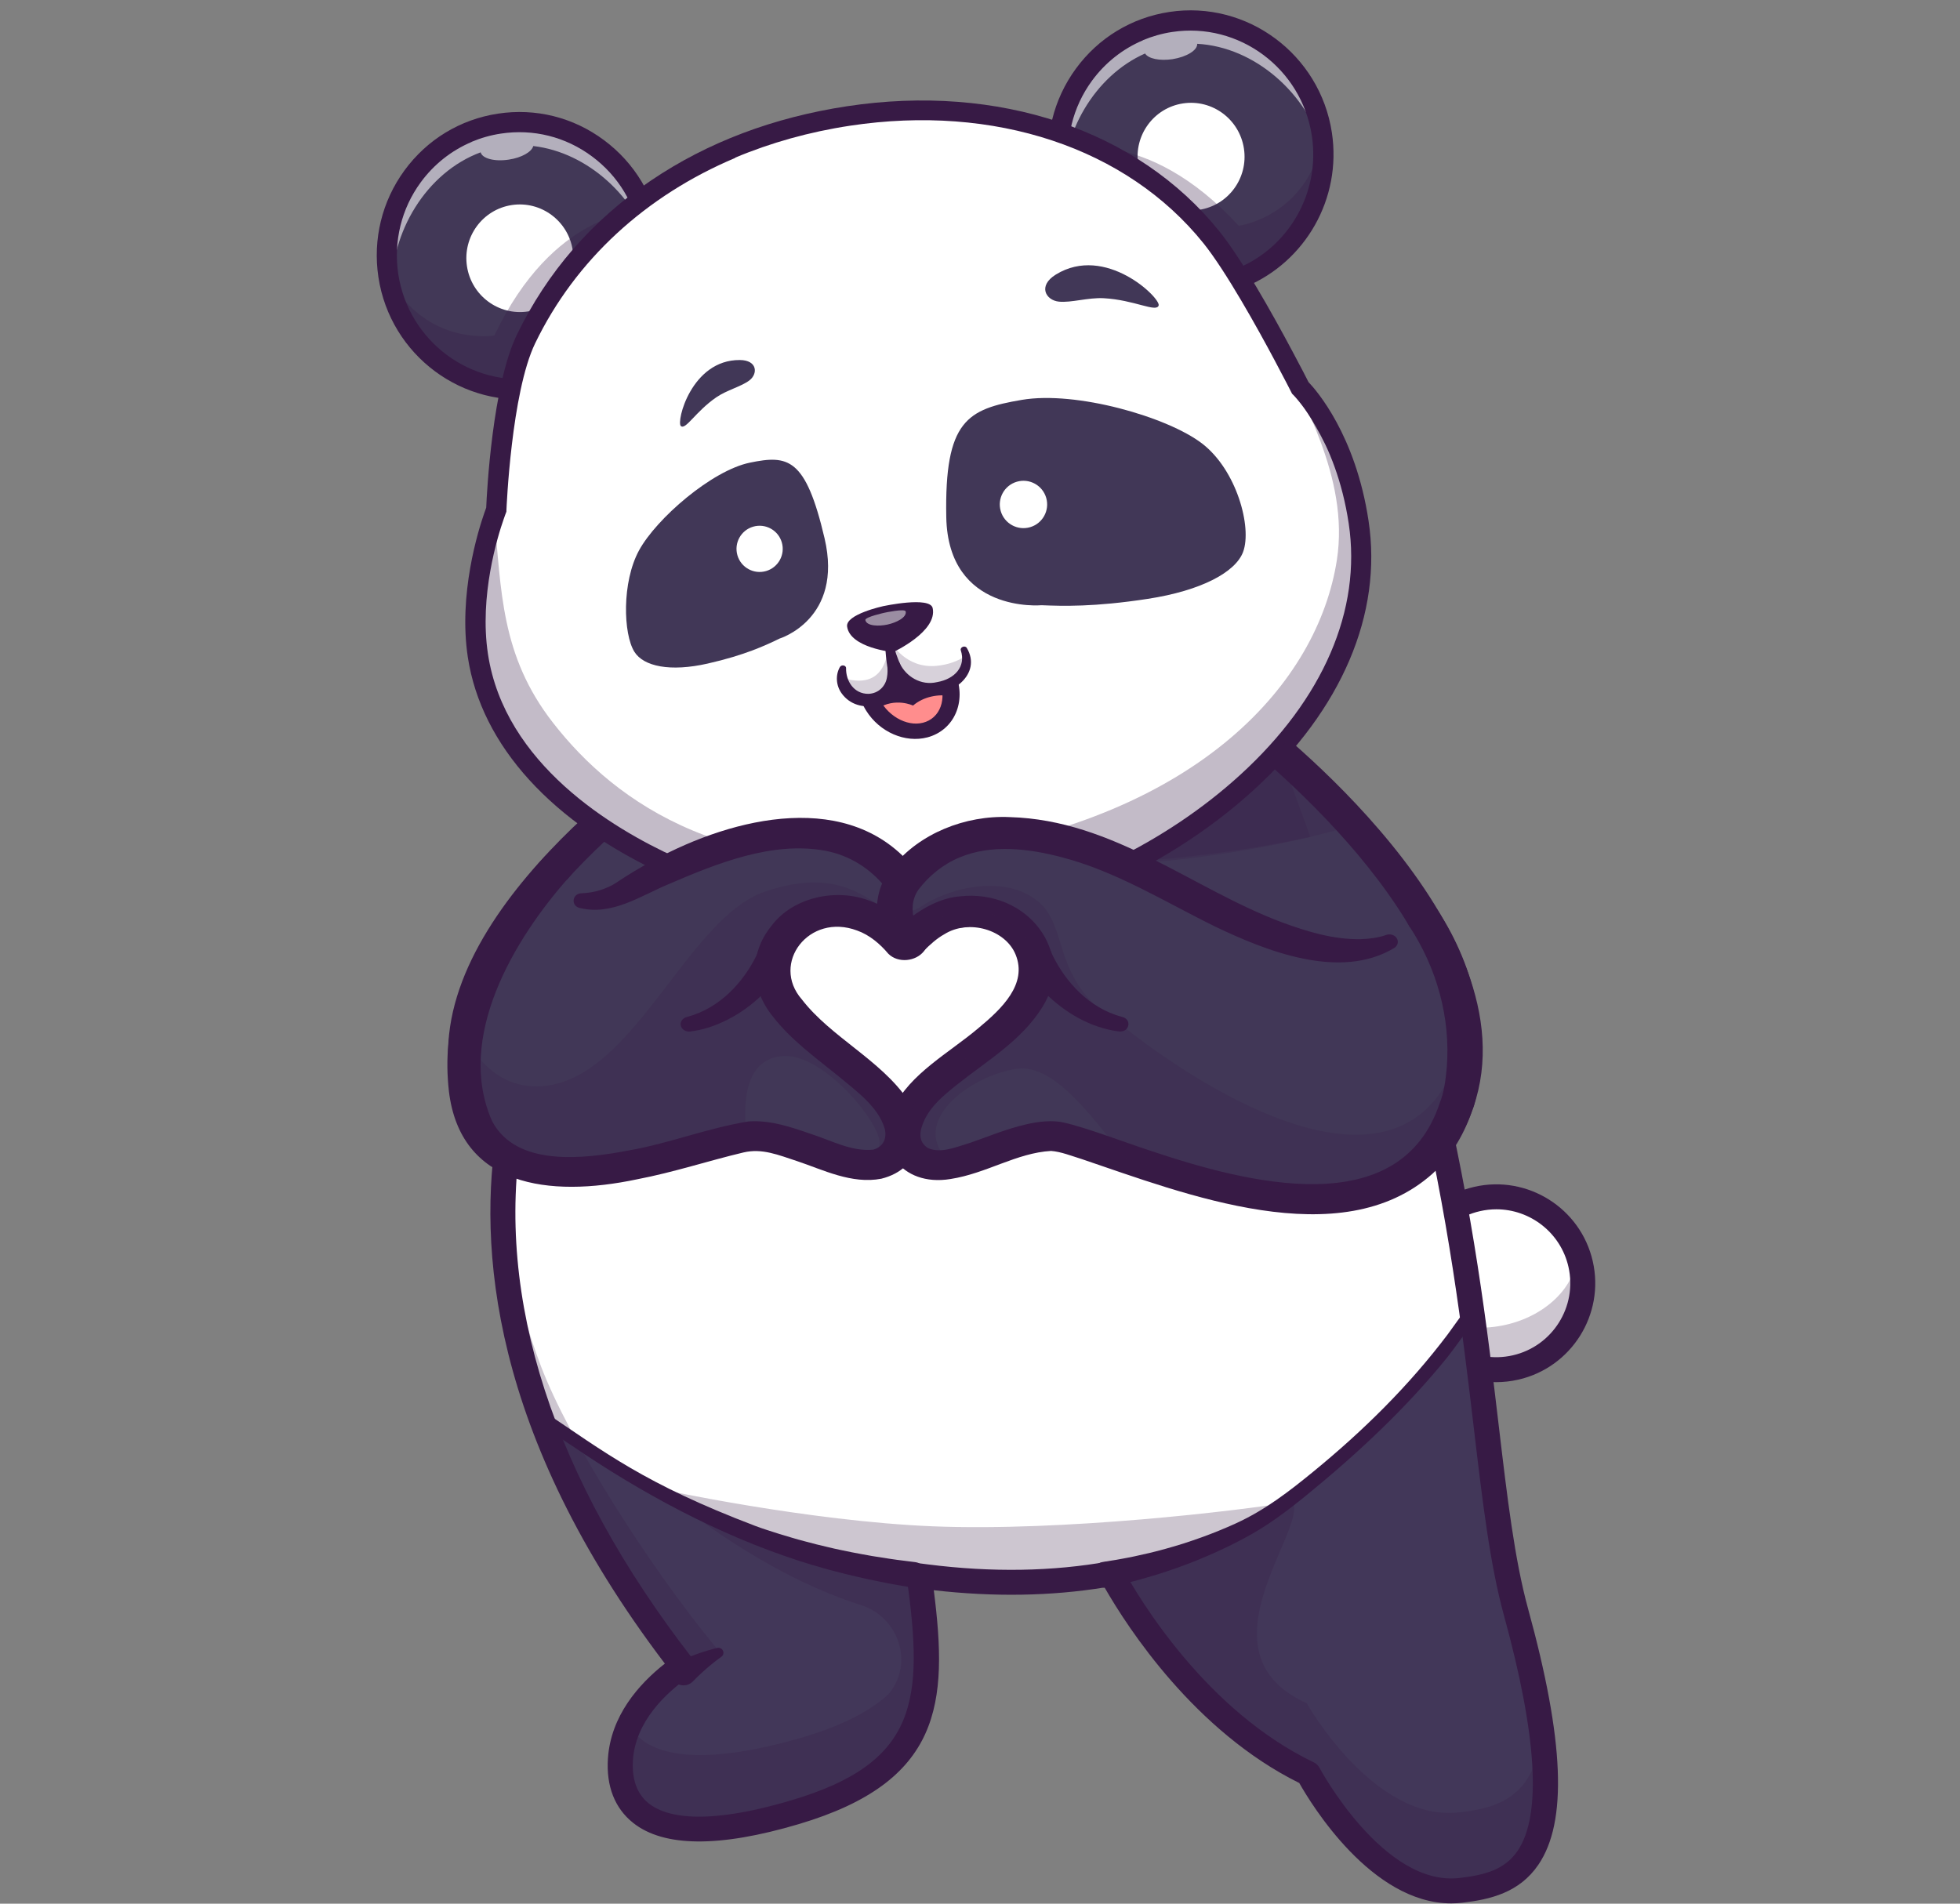 <svg xmlns="http://www.w3.org/2000/svg" width="140" height="136" viewBox="0 0 140 136" fill="none"><rect x="0" y="0" width="140" height="136" fill="#808080" stroke="none"/><path d="M107.423 97.825C110.819 97.527 113.33 94.532 113.032 91.136C112.733 87.74 109.738 85.228 106.342 85.527C102.946 85.825 100.435 88.82 100.733 92.216C101.032 95.612 104.027 98.124 107.423 97.825Z" fill="white"></path><g opacity="0.25"><path d="M107.559 94.645C104.533 95.335 101.654 94.234 100.735 92.159C100.759 92.454 100.796 92.751 100.863 93.048C101.622 96.372 104.929 98.453 108.254 97.694C111.577 96.936 113.658 93.627 112.9 90.304C112.832 90.006 112.737 89.723 112.631 89.447C112.702 91.716 110.585 93.955 107.559 94.645Z" fill="#371A45"></path></g><path d="M106.869 98.743C105.554 98.743 104.263 98.373 103.123 97.656C101.525 96.652 100.415 95.085 99.996 93.246C99.129 89.448 101.515 85.654 105.313 84.788C109.109 83.922 112.904 86.308 113.769 90.106C114.635 93.904 112.25 97.698 108.452 98.564C107.926 98.683 107.395 98.743 106.868 98.743H106.869ZM106.883 86.394C106.495 86.394 106.101 86.438 105.709 86.527C102.869 87.174 101.086 90.01 101.733 92.85C102.046 94.226 102.876 95.397 104.071 96.148C105.265 96.898 106.68 97.14 108.056 96.826C110.895 96.179 112.679 93.343 112.032 90.503C111.475 88.057 109.293 86.394 106.884 86.394H106.883Z" fill="#371A45"></path><path d="M104.186 135.404C98.129 136.102 93.363 127.044 93.363 127.044C85.434 123.217 80.534 114.916 79.369 112.772C79.36 112.759 79.352 112.751 79.347 112.738C75.511 113.437 71.15 113.592 66.216 112.961C66.043 112.94 65.871 112.915 65.703 112.894C65.703 112.902 65.703 112.906 65.707 112.915C66.25 116.897 66.519 120.168 65.681 122.831C65.677 122.844 65.673 122.857 65.665 122.874C65.227 124.24 64.495 125.447 63.356 126.502C63.356 126.502 63.352 126.502 63.352 126.507C61.917 127.836 59.831 128.929 56.874 129.812C55.999 130.072 55.188 130.287 54.426 130.46H54.422C52.44 130.905 50.834 131.065 49.534 131.007C45.189 130.817 44.319 128.211 44.466 126.027C44.672 122.912 47.002 120.67 48.878 119.349C43.864 112.844 40.638 106.792 38.686 101.28C35.872 93.349 35.687 86.528 36.574 81.082C38.096 71.725 42.782 66.405 42.782 66.405C42.782 66.405 88.35 20.895 101.809 76.969C102.768 80.973 103.504 84.707 104.089 88.181C104.426 90.174 104.716 92.083 104.969 93.909V93.913C106.239 103.059 106.668 110.149 108.124 115.49C113.028 133.459 108.296 134.931 104.187 135.406L104.186 135.404Z" fill="white"></path><path d="M104.232 135.404C98.221 136.108 93.491 126.972 93.491 126.972C85.622 123.112 80.759 114.739 79.602 112.576C96.021 109.505 103.232 94.628 105.009 93.554C106.269 102.778 106.695 109.93 108.139 115.317C113.007 133.441 108.311 134.925 104.232 135.405V135.404Z" fill="#423759"></path><path d="M65.72 122.541C65.715 122.553 65.711 122.566 65.703 122.583C65.199 123.84 64.461 125.068 63.4 126.164C63.4 126.164 63.395 126.164 63.395 126.168C61.554 128.065 58.738 129.55 54.492 130.069H54.488C52.675 130.29 51.056 130.467 49.612 130.609C45.278 130.422 44.41 127.85 44.557 125.695C44.763 122.62 47.087 120.408 48.958 119.105C43.957 112.684 40.739 106.712 38.791 101.272L38.787 101.072C38.787 101.072 52.066 111.464 65.745 112.755C65.913 112.772 66.085 112.789 66.253 112.801C66.253 112.801 67.583 117.865 65.72 122.542V122.541Z" fill="#423759"></path><g opacity="0.25"><path d="M48.839 119.188C49.214 118.89 50.87 118.045 51.229 117.808C46.215 111.734 40.598 102.765 38.645 97.617C36.957 93.173 36.219 89.105 36.087 85.461C35.925 90.001 36.568 95.251 38.645 101.109C40.299 105.783 42.873 110.844 46.67 116.24C47.011 115.896 48.479 119.476 48.839 119.188Z" fill="#371A45"></path><path d="M110.004 124.593C109.293 128.616 106.615 129.216 104.159 129.482C98.101 130.134 93.334 121.676 93.334 121.676C85.36 118.084 93.46 109.237 92.328 107.286C88.491 107.939 75.88 109.418 66.642 109.042C57.706 108.679 47.127 106.378 47.131 106.385C47.162 106.599 47.547 106.875 48.184 107.192C50.07 108.721 55.386 112.729 61.505 114.673C64.056 115.483 65.215 118.526 63.698 120.731C63.577 120.906 63.45 121.056 63.32 121.169C63.32 121.169 63.316 121.169 63.316 121.173C61.881 122.414 59.794 123.435 56.837 124.26C55.961 124.503 55.15 124.703 54.388 124.864H54.384C52.402 125.281 50.795 125.43 49.495 125.375C47.082 125.276 45.744 124.482 45.053 123.447C44.715 124.186 44.484 124.991 44.426 125.87C44.279 128.054 45.149 130.663 49.495 130.852C50.795 130.911 52.403 130.752 54.384 130.305H54.388C55.149 130.132 55.961 129.917 56.837 129.657C59.794 128.774 61.881 127.679 63.316 126.35C63.316 126.346 63.32 126.346 63.32 126.346C64.46 125.29 65.192 124.082 65.629 122.715C65.637 122.698 65.642 122.685 65.646 122.673C66.149 121.072 65.827 116.898 65.706 115.619C65.81 115.631 65.914 115.647 66.019 115.659L65.814 112.707C66.031 112.764 66.149 112.795 66.146 112.794C66.157 112.795 66.169 112.797 66.181 112.798C71.116 113.429 75.479 113.273 79.316 112.574C79.317 112.574 79.318 112.574 79.319 112.575C80.452 114.669 85.362 123.039 93.334 126.888C93.334 126.888 98.101 135.951 104.159 135.252C107.408 134.876 111.045 133.875 110.004 124.593Z" fill="#371A45"></path></g><path d="M48.467 118.689C48.467 118.689 48.632 118.618 48.88 118.513C49.142 118.401 49.479 118.271 49.825 118.15C50.17 118.029 50.517 117.921 50.779 117.848C50.912 117.812 51.022 117.783 51.099 117.762C51.179 117.743 51.226 117.731 51.226 117.731C51.419 117.683 51.616 117.799 51.664 117.989C51.702 118.132 51.644 118.276 51.532 118.359L51.508 118.376C51.508 118.376 51.375 118.475 51.173 118.623C50.971 118.778 50.707 118.991 50.452 119.213C50.199 119.433 49.95 119.666 49.778 119.837C49.597 120.018 49.476 120.138 49.476 120.138H49.475C49.121 120.491 48.545 120.495 48.187 120.147C47.83 119.8 47.825 119.233 48.179 118.881C48.263 118.798 48.361 118.733 48.465 118.689H48.467Z" fill="#371A45"></path><path d="M103.654 135.979C97.956 135.979 93.647 128.874 92.805 127.38C85.361 123.695 80.581 116.346 78.897 113.409C75.08 114.031 70.983 114.098 66.699 113.607C67.73 121.713 67.266 127.288 57.043 130.32C51.393 131.997 47.417 131.967 45.227 130.231C43.915 129.192 43.291 127.601 43.423 125.631C43.626 122.595 45.606 120.333 47.49 118.85C35.042 102.462 34.099 88.978 35.531 80.505C37.115 71.133 41.757 65.809 41.952 65.588C41.965 65.574 41.978 65.559 41.992 65.546C42.217 65.322 47.614 60.001 55.32 55.215C65.626 48.812 75.088 46.554 82.685 48.685C92.225 51.36 98.996 60.723 102.812 76.512C105.252 86.608 106.251 95.062 107.054 101.856C107.66 106.987 108.184 111.418 109.15 114.937C111.736 124.347 111.969 130.156 109.883 133.22C108.526 135.211 106.462 135.702 104.432 135.935C104.17 135.965 103.91 135.979 103.653 135.979H103.654ZM79.371 111.536C79.694 111.536 79.998 111.71 80.157 112.001C81.434 114.336 86.197 122.239 93.844 125.905C94.016 125.988 94.158 126.124 94.247 126.292C94.293 126.377 98.823 134.784 104.229 134.168C106.136 133.949 107.5 133.546 108.402 132.223C110.124 129.693 109.795 124.035 107.424 115.405C106.423 111.758 105.892 107.265 105.278 102.063C104.481 95.317 103.488 86.921 101.074 76.927C97.421 61.811 91.072 52.885 82.204 50.397C65.197 45.625 44.096 65.986 43.281 66.782C42.978 67.137 38.713 72.272 37.281 80.901C35.324 92.699 39.534 105.694 49.459 118.481C49.608 118.673 49.672 118.917 49.635 119.157C49.599 119.397 49.465 119.611 49.265 119.751C47.515 120.974 45.392 123.008 45.209 125.748C45.145 126.699 45.289 128.007 46.341 128.84C47.514 129.769 50.232 130.484 56.528 128.615C65.568 125.934 65.985 121.497 64.77 112.7C64.732 112.427 64.824 112.151 65.02 111.954C65.216 111.758 65.494 111.662 65.768 111.697L66.281 111.763C70.858 112.344 75.205 112.271 79.208 111.549C79.261 111.539 79.315 111.534 79.368 111.534L79.371 111.536Z" fill="#371A45"></path><path d="M38.393 100.583C38.508 100.624 38.621 100.681 38.725 100.751C43.215 103.762 46.037 106.002 53.92 109.003C54.49 109.22 55.085 109.4 55.675 109.59C56.269 109.766 56.86 109.953 57.451 110.104C58.038 110.265 58.621 110.41 59.187 110.539C59.75 110.68 60.303 110.78 60.823 110.893C61.344 110.997 61.841 111.08 62.297 111.165C62.755 111.237 63.176 111.303 63.549 111.361C63.921 111.423 64.249 111.456 64.516 111.492C65.053 111.56 65.359 111.599 65.359 111.599L65.382 111.603C65.879 111.666 66.232 112.124 66.169 112.624C66.106 113.125 65.651 113.48 65.154 113.417C65.141 113.416 65.126 113.412 65.115 113.41C65.115 113.41 64.801 113.356 64.251 113.26C63.976 113.21 63.641 113.16 63.261 113.079C62.88 113.002 62.45 112.914 61.982 112.818C61.516 112.71 61.009 112.6 60.477 112.469C59.947 112.328 59.384 112.2 58.812 112.028C58.236 111.869 57.644 111.693 57.046 111.499C51.315 109.638 45.861 106.697 40.882 103.302C40.263 102.88 38.77 101.942 38.157 101.511C37.904 101.334 37.619 101.049 37.744 100.767C37.819 100.596 38.028 100.518 38.214 100.538C38.276 100.545 38.337 100.56 38.395 100.582L38.393 100.583Z" fill="#371A45"></path><path d="M78.778 111.588C78.778 111.588 79.007 111.551 79.408 111.487C79.609 111.456 79.854 111.417 80.118 111.365C80.385 111.311 80.686 111.265 81.02 111.19C81.684 111.048 82.459 110.874 83.277 110.642C83.689 110.535 84.105 110.398 84.534 110.271C84.957 110.129 85.39 109.992 85.816 109.833C86.671 109.526 87.512 109.181 88.287 108.827C90.37 107.873 92.078 106.552 93.835 105.113C97.386 102.204 100.646 98.993 103.413 95.322C103.704 94.937 104.534 93.736 104.849 93.37C105.005 93.19 105.26 92.99 105.518 93.019C106.437 93.127 105.513 94.086 105.285 94.388C104.832 94.989 103.834 96.403 103.361 96.989C100.429 100.616 96.952 103.856 93.332 106.811C91.901 107.979 90.475 109.051 88.836 109.913C88.057 110.33 87.207 110.742 86.34 111.115C85.909 111.308 85.468 111.479 85.036 111.654C84.6 111.815 84.173 111.985 83.751 112.122C82.913 112.418 82.116 112.65 81.431 112.842C81.091 112.942 80.764 113.014 80.482 113.088C80.195 113.163 79.956 113.215 79.758 113.26C79.361 113.349 79.136 113.4 79.136 113.4C78.632 113.514 78.131 113.203 78.015 112.706C77.9 112.21 78.215 111.715 78.719 111.601C78.738 111.597 78.759 111.594 78.777 111.59L78.778 111.588Z" fill="#371A45"></path><path d="M64.63 67.113C64.63 67.113 32.91 91.58 33.204 75.054C33.325 68.092 39.821 61.325 44.906 57.08C48.197 54.333 50.899 52.642 50.899 52.642L61.918 48.271L63.825 61.517L64.63 67.113Z" fill="#413757"></path><g opacity="0.2"><path d="M64.826 61.517C58.336 60.776 52.55 59.214 48.02 57.08C50.944 54.333 53.344 52.642 53.344 52.642L63.132 48.271L64.826 61.517Z" fill="#371A45"></path></g><g opacity="0.2"><path d="M93.602 59.795C87.554 61.091 80.677 61.825 73.378 61.825C63.639 61.825 54.639 60.518 47.376 58.31L51.806 49.662L88.552 45.922L93.602 59.795Z" fill="#371A45"></path></g><path d="M38.011 81.832C37.016 81.832 36.108 81.683 35.316 81.356C33.062 80.424 31.948 78.298 32.006 75.039C32.216 63.165 49.474 52.233 50.209 51.773C50.273 51.734 50.34 51.7 50.411 51.672L61.43 47.3C61.777 47.163 62.174 47.179 62.505 47.343C62.835 47.508 63.058 47.802 63.106 48.136L65.816 66.98C65.867 67.332 65.716 67.684 65.413 67.917C63.398 69.471 47.085 81.832 38.01 81.832H38.011ZM51.498 53.569C50.16 54.43 34.583 64.693 34.399 75.072C34.358 77.416 35.006 78.882 36.325 79.427C37.858 80.06 41.981 80.206 52.373 74.049C57.428 71.055 61.915 67.761 63.359 66.678L60.935 49.824L51.498 53.568V53.569Z" fill="#371A45"></path><path d="M88.757 51.575C88.757 51.575 108.39 66.343 104.097 78.788C98.788 94.18 73.493 67.114 73.493 67.114L76.203 48.27L88.756 51.575H88.757Z" fill="#413757"></path><g opacity="0.2"><path d="M96.692 58.967C90.334 60.824 82.594 61.937 74.23 61.998L76.205 48.271L88.757 51.576C88.757 51.576 92.719 54.555 96.692 58.966V58.967Z" fill="#371A45"></path></g><path d="M98.141 84.584C94.106 84.584 88.756 81.927 82.204 76.662C76.875 72.382 72.745 67.978 72.572 67.793C72.36 67.566 72.264 67.272 72.305 66.98L75.016 48.136C75.061 47.827 75.256 47.55 75.55 47.38C75.844 47.21 76.207 47.163 76.544 47.251L89.097 50.557C89.257 50.599 89.404 50.669 89.53 50.765C90.357 51.386 109.714 66.133 105.242 79.1C104.181 82.178 102.276 83.982 99.58 84.462C99.121 84.543 98.641 84.585 98.141 84.585V84.584ZM74.747 66.787C79.567 71.854 92.378 83.575 99.111 82.376C100.901 82.058 102.158 80.782 102.953 78.477C106.753 67.459 90.122 54.056 88.168 52.53L77.213 49.645L74.747 66.787Z" fill="#371A45"></path><path d="M80.677 77.249C76.3 78.385 70.964 79.054 65.203 79.054C58.104 79.054 51.65 78.04 46.843 76.384C47.848 74.702 48.967 73.015 50.142 71.319L54.754 65.811L75.449 63.48L78.773 72.764C79.336 74.225 80.002 75.721 80.677 77.249Z" fill="white"></path><g opacity="0.2"><path d="M93.602 59.795C87.554 61.091 80.677 61.825 73.378 61.825C63.639 61.825 54.639 60.518 47.376 58.31L54.799 49.662L88.552 45.922L93.602 59.795Z" fill="#371A45"></path></g><path d="M62.806 62.186C62.809 62.12 62.818 62.072 62.83 62.051L62.806 62.186Z" fill="#545468"></path><path d="M27.739 19.696C27.739 19.696 27.749 19.761 27.756 19.796C28.591 24.959 33.394 28.493 38.532 27.72C43.706 26.939 47.258 22.079 46.47 16.87C46.377 16.267 46.235 15.681 46.037 15.13C44.557 10.886 40.252 8.165 35.675 8.858C30.502 9.638 26.95 14.498 27.738 19.707L27.739 19.696Z" fill="#423857"></path><path d="M40.909 17.878C40.591 15.779 38.642 14.333 36.556 14.649C34.471 14.965 33.037 16.923 33.355 19.022C33.673 21.121 35.622 22.567 37.708 22.251C39.794 21.935 41.227 19.977 40.909 17.878Z" fill="white"></path><g opacity="0.3"><path d="M27.757 19.785C28.591 24.947 33.395 28.481 38.532 27.708C43.706 26.927 47.258 22.068 46.47 16.858C46.377 16.255 46.235 15.669 46.038 15.118L45.848 15.05C45.588 15.089 39.514 15.115 35.309 23.973C35.309 23.973 30.462 24.796 27.75 19.79L27.757 19.785Z" fill="#371A45"></path></g><g opacity="0.6"><path d="M27.727 19.601C27.79 20.009 27.872 20.402 27.984 20.793C27.886 16.61 30.442 12.321 34.332 10.882C34.444 11.324 35.329 11.56 36.34 11.403C37.263 11.266 37.984 10.849 38.091 10.432C42.017 10.89 45.474 14.118 46.57 17.968C46.557 17.572 46.523 17.161 46.465 16.759C45.677 11.55 40.839 7.96 35.666 8.74C30.492 9.521 26.94 14.381 27.728 19.59L27.727 19.601Z" fill="white"></path></g><path d="M41.085 27.735C40.31 28.058 39.494 28.289 38.642 28.424C33.089 29.265 27.876 25.399 27.029 19.799C26.621 17.092 27.282 14.379 28.889 12.177C30.503 9.969 32.871 8.528 35.568 8.119C38.264 7.709 40.952 8.379 43.146 10.015C45.334 11.644 46.772 14.035 47.18 16.743C47.589 19.451 46.927 22.163 45.32 24.366C44.216 25.877 42.753 27.027 41.08 27.729L41.085 27.735ZM33.691 10.139C32.255 10.746 30.997 11.734 30.052 13.025C28.666 14.916 28.101 17.251 28.448 19.58C29.178 24.387 33.651 27.715 38.423 26.992C40.729 26.642 42.771 25.408 44.152 23.511C45.538 21.619 46.103 19.285 45.756 16.956C45.403 14.621 44.17 12.567 42.28 11.17C40.397 9.768 38.087 9.194 35.781 9.544C35.054 9.652 34.351 9.855 33.686 10.133L33.691 10.139Z" fill="#371A45"></path><path d="M94.415 9.594C93.626 4.384 88.791 0.796 83.617 1.58C78.442 2.364 74.888 7.223 75.677 12.433C76.466 17.643 81.301 21.231 86.475 20.447C91.65 19.663 95.204 14.804 94.415 9.594Z" fill="#423857"></path><g opacity="0.6"><path d="M94.406 9.504C94.469 9.913 94.498 10.317 94.51 10.713C93.371 6.689 89.653 3.356 85.514 3.129C85.543 3.585 84.767 4.065 83.749 4.227C82.827 4.364 82.011 4.189 81.792 3.821C78.174 5.42 75.824 9.524 75.931 13.533C75.825 13.149 75.737 12.749 75.674 12.341C74.886 7.132 78.438 2.272 83.611 1.492C88.785 0.711 93.618 4.295 94.411 9.511L94.406 9.504Z" fill="white"></path></g><path d="M89.015 20.479C88.258 20.799 87.441 21.03 86.596 21.159C81.043 22 75.831 18.134 74.983 12.535C74.575 9.827 75.236 7.115 76.844 4.912C78.457 2.705 80.825 1.264 83.522 0.854C89.074 0.013 94.287 3.879 95.135 9.478C95.849 14.214 93.218 18.698 89.017 20.468L89.015 20.479ZM81.638 2.88C80.203 3.487 78.945 4.475 78 5.766C76.614 7.657 76.049 9.991 76.396 12.32C77.126 17.128 81.599 20.455 86.371 19.733C87.104 19.62 87.801 19.422 88.448 19.148C92.057 17.629 94.32 13.771 93.703 9.697C92.974 4.89 88.501 1.562 83.729 2.284C83.002 2.392 82.299 2.596 81.633 2.873L81.638 2.88Z" fill="#371A45"></path><path d="M88.853 10.617C88.535 8.517 86.586 7.072 84.5 7.388C82.414 7.704 80.981 9.662 81.299 11.761C81.617 13.86 83.566 15.306 85.652 14.99C87.738 14.674 89.171 12.716 88.853 10.617Z" fill="white"></path><g opacity="0.3"><path d="M94.465 9.895C95.194 15.068 91.653 19.877 86.515 20.65C81.342 21.431 76.509 17.847 75.716 12.631C75.623 12.028 75.593 11.426 75.615 10.836L75.769 10.714C76.034 10.681 81.845 8.905 88.483 16.131C88.483 16.131 93.356 15.484 94.459 9.9L94.465 9.895Z" fill="#371A45"></path></g><path d="M34.133 46.826C34.906 58.267 54.921 67.633 69.325 65.448C82.924 63.39 101.056 49.632 97.046 37.3C95.222 31.704 91.988 27.352 91.988 27.352C91.988 27.352 89.149 19.676 86.524 16.945C79.859 10.001 70.433 6.799 60.618 8.282C50.489 9.816 41.902 15.263 37.582 24.212C35.987 27.519 35.983 36.326 35.983 36.326C35.983 36.326 33.784 41.592 34.145 46.827L34.133 46.826Z" fill="white"></path><path d="M78.16 63.648C75.289 64.863 72.326 65.724 69.428 66.168C63.012 67.142 54.661 65.756 47.629 62.551C39.421 58.811 34.378 53.268 33.416 46.947C32.736 42.465 34.15 37.916 34.6 36.631C34.653 36.475 34.696 36.346 34.729 36.269C34.774 35.17 35.174 27.518 36.92 23.914C39.086 19.435 42.308 15.722 46.51 12.889C50.536 10.164 55.244 8.389 60.506 7.589C71.333 5.95 81.272 9.286 87.085 16.51C88.676 18.488 90.813 22.273 92.317 25.101C92.9 26.191 93.328 27.018 93.464 27.296C94.019 27.877 96.829 31.065 97.754 37.208C98.759 43.859 95.846 50.681 89.566 56.423C86.306 59.405 82.335 61.899 78.165 63.655L78.16 63.648ZM52.517 11.281C46.123 13.978 41.102 18.575 38.226 24.524C36.518 28.057 36.178 36.349 36.175 36.424L36.172 36.551L36.129 36.668C36.129 36.668 36.065 36.824 35.976 37.092C35.551 38.304 34.223 42.566 34.854 46.723C36.045 54.581 43.752 59.188 48.24 61.233C54.929 64.282 63.166 65.656 69.221 64.738C76.05 63.707 83.298 60.197 88.598 55.347C94.519 49.941 97.265 43.565 96.337 37.404C95.415 31.239 92.407 28.249 92.382 28.217L92.293 28.131L92.236 28.02C92.236 28.02 91.758 27.076 91.051 25.751C89.843 23.48 87.568 19.377 85.963 17.38C80.475 10.554 71.041 7.421 60.724 8.98C57.803 9.422 55.053 10.197 52.513 11.263L52.517 11.281Z" fill="#371A45"></path><path d="M62.513 51.109C63.47 51.863 64.925 52.059 66.08 51.511C67.081 51.037 67.585 50.138 67.472 49.23C67.427 48.871 67.285 48.512 67.041 48.178C66.175 46.997 64.342 46.577 62.946 47.238C61.551 47.898 61.122 49.391 61.987 50.571C62.136 50.773 62.313 50.954 62.513 51.109L62.513 51.109Z" fill="#371A45"></path><path d="M62.653 50.638C63.435 51.855 64.82 52.517 66.064 52.166C67.141 51.862 67.819 50.884 67.894 49.719C67.027 49.582 65.981 49.751 65.216 50.407C65.216 50.407 63.949 49.793 62.653 50.638L62.653 50.638Z" fill="#FF8D8D"></path><path d="M66.239 52.679C64.677 53.091 62.836 52.327 61.862 50.76C60.74 48.953 61.187 46.754 62.858 45.857C64.529 44.961 66.803 45.7 67.925 47.507C69.047 49.313 68.601 51.512 66.929 52.409C66.708 52.527 66.477 52.617 66.239 52.68L66.239 52.679ZM62.946 50.178C63.747 51.468 65.272 52.048 66.346 51.471C67.42 50.895 67.642 49.377 66.841 48.088C66.04 46.799 64.515 46.218 63.44 46.794C62.366 47.371 62.144 48.889 62.946 50.178Z" fill="#371A45"></path><path d="M68.843 46.378C69.518 47.905 68.243 49.047 66.566 49.209C64.896 49.37 64.012 48.035 63.838 47.557C63.838 47.557 64.12 50.386 61.782 50.007C60.772 49.843 59.872 48.93 60.209 47.703C60.209 47.703 58.517 45.292 63.194 44.287C67.871 43.282 68.843 46.377 68.843 46.377L68.843 46.378Z" fill="white"></path><g opacity="0.2"><path d="M68.992 46.841C69.248 48.131 68.068 49.065 66.566 49.209C64.897 49.37 64.011 48.035 63.838 47.557C63.838 47.557 64.121 50.386 61.782 50.006C60.968 49.875 60.226 49.255 60.146 48.377C60.363 48.475 60.592 48.544 60.826 48.583C63.796 49.064 63.437 45.473 63.437 45.473C63.657 46.079 64.78 47.774 66.9 47.569C67.706 47.491 68.44 47.234 68.993 46.841L68.992 46.841Z" fill="#371A45"></path></g><path d="M69.059 46.291C70.158 48.157 67.996 49.829 65.913 49.641C64.71 49.518 63.769 48.7 63.399 47.706L64.293 47.46C64.364 47.781 64.372 48.082 64.336 48.411C64.156 50.489 61.293 51.208 60.107 49.52C59.719 48.973 59.666 48.237 59.987 47.663C60.099 47.456 60.447 47.523 60.433 47.744C60.419 48.644 60.985 49.577 62.033 49.569C62.77 49.541 63.276 48.999 63.36 48.353C63.401 48.13 63.404 47.862 63.384 47.642C63.346 47.169 64.083 46.98 64.279 47.407C64.712 48.314 65.768 49.008 66.936 48.731C68.204 48.509 69.007 47.617 68.629 46.464C68.556 46.23 68.936 46.08 69.059 46.292L69.059 46.291Z" fill="#371A45"></path><path d="M63.567 44.476C63.546 45.245 63.768 45.997 64.011 46.717C64.095 46.957 64.187 47.202 64.284 47.426C64.375 47.636 64.255 47.882 64.016 47.977C63.776 48.072 63.508 47.979 63.417 47.77C63.337 47.477 63.322 47.176 63.284 46.884C63.232 46.349 63.204 45.812 63.243 45.271C63.265 45 63.301 44.727 63.376 44.46C63.389 44.413 63.442 44.381 63.494 44.39C63.54 44.398 63.57 44.435 63.567 44.477L63.567 44.476Z" fill="#371A45"></path><path d="M66.619 43.442C66.983 45.115 63.8 46.589 63.8 46.589C63.8 46.589 60.719 46.293 60.508 44.76C60.389 43.888 63.087 43.304 63.087 43.304C63.087 43.304 66.432 42.583 66.619 43.442Z" fill="#371A45"></path><g opacity="0.5"><path d="M64.692 43.681C64.787 44.115 63.999 44.489 63.388 44.62C62.778 44.752 61.906 44.736 61.811 44.302C61.763 44.08 63.203 43.769 63.203 43.769C63.203 43.769 64.644 43.459 64.692 43.682L64.692 43.681Z" fill="white"></path></g><path d="M74.395 43.238C74.395 43.238 67.723 43.857 67.591 36.942C67.46 30.027 69.107 29.227 72.987 28.567C76.868 27.907 83.4 29.79 85.866 31.687C88.333 33.584 89.444 37.671 88.793 39.429C88.259 40.871 85.817 42.195 81.983 42.783C78.148 43.372 75.899 43.299 74.394 43.238L74.395 43.238Z" fill="#413757"></path><path d="M55.684 45.62C55.684 45.62 60.25 44.231 58.898 38.459C57.547 32.687 56.284 32.493 53.567 33.052C50.849 33.611 46.896 37.036 45.65 39.312C44.405 41.589 44.516 45.295 45.315 46.567C45.97 47.611 47.869 48.012 50.542 47.407C53.215 46.802 54.695 46.1 55.683 45.62L55.684 45.62Z" fill="#413757"></path><path d="M82.76 21.828C82.931 21.312 78.963 17.42 75.412 19.618C74.111 20.424 74.701 21.452 75.632 21.549C76.518 21.64 77.72 21.245 78.839 21.305C81.021 21.423 82.588 22.343 82.76 21.828Z" fill="#413757"></path><path d="M48.635 30.439C48.288 30.15 49.377 25.701 52.84 25.72C54.109 25.727 54.144 26.705 53.531 27.174C52.947 27.62 51.928 27.859 51.166 28.383C49.681 29.405 48.982 30.728 48.635 30.439L48.635 30.439Z" fill="#413757"></path><path d="M73.578 37.663C74.475 37.402 74.99 36.463 74.729 35.566C74.468 34.669 73.529 34.154 72.632 34.415C71.735 34.676 71.22 35.615 71.481 36.512C71.742 37.409 72.681 37.924 73.578 37.663Z" fill="white"></path><path d="M54.72 40.796C55.595 40.541 56.098 39.625 55.843 38.749C55.588 37.874 54.672 37.371 53.797 37.626C52.922 37.881 52.419 38.797 52.673 39.672C52.928 40.548 53.844 41.051 54.72 40.796Z" fill="white"></path><g opacity="0.3"><path d="M34.133 46.826C36.175 60.313 57.15 67.291 69.325 65.447C82.924 63.39 99.159 51.376 97.046 37.3C96.066 30.785 92.883 27.705 92.883 27.705C92.883 27.705 92.41 26.767 91.687 25.423C92.745 28.398 96.426 34.01 95.49 40.014C94.127 48.763 85.712 58.262 67.866 60.968C52.203 63.34 43.947 57.345 39.504 51.639C35.733 46.807 35.822 42.152 35.295 36.851C34.81 38.236 33.493 42.552 34.14 46.821L34.133 46.826Z" fill="#371A45"></path></g><path d="M65.015 67.192C64.934 67.431 64.549 67.559 64.384 67.357C61.807 64.239 57.271 64.292 55.592 67.654C53.273 72.293 61.407 75.568 63.729 79.007C64.827 80.637 64.606 81.945 63.597 82.739C63.169 83.077 62.66 83.223 62.098 83.236C59.776 83.303 56.505 81.157 53.844 81.157C53.704 81.157 53.533 81.174 53.339 81.202C48.994 81.867 32.179 89.283 33.205 75.054C33.205 75.054 33.202 74.77 33.274 74.246C33.517 72.409 34.644 67.633 39.843 61.859L41.5 64.342C43.101 64.528 44.43 63.791 44.43 63.791C51.552 59.74 59.713 57.098 64.3 62.747C64.785 63.342 65.048 64.023 65.168 64.69C65.345 65.652 65.219 66.585 65.015 67.191V67.192Z" fill="#413757"></path><g opacity="0.2"><path d="M65.015 67.192C64.934 67.431 64.548 67.559 64.383 67.357C61.807 64.239 57.271 64.292 55.592 67.654C53.273 72.293 61.406 75.568 63.728 79.007C64.827 80.637 64.605 81.945 63.596 82.739C63.169 83.077 62.66 83.223 62.097 83.236C62.445 82.848 62.726 82.357 62.819 81.753C63.028 80.368 58.889 75.293 55.977 75.442C53.2 75.586 53.039 78.747 53.338 81.203C48.993 81.868 32.178 89.284 33.204 75.055C33.204 75.055 33.201 74.77 33.273 74.247C34.351 76.092 35.898 77.533 38.1 77.609C45.055 77.851 48.873 65.664 54.648 63.694C60.421 61.724 62.402 64.85 63.827 65.225C64.548 65.416 64.949 65.073 65.167 64.69C65.344 65.653 65.218 66.585 65.014 67.192L65.015 67.192Z" fill="#371A45"></path></g><path d="M40.775 62.525C36.622 67.144 32.543 74.177 35.146 80.087C36.869 83.368 41.649 82.818 44.992 82.174C47.816 81.677 50.569 80.581 53.478 80.115C55.047 80.009 56.565 80.541 57.848 80.984C59.382 81.472 60.828 82.291 62.377 82.132C63.074 81.93 63.367 81.363 63.195 80.632C62.715 79.035 61.166 77.954 59.813 76.821C58.196 75.514 56.51 74.297 55.214 72.633C53.611 70.667 53.469 68.162 55.096 66.155C56.611 64.112 59.74 63.389 62.222 64.391C63.536 64.881 64.587 65.701 65.398 66.667C64.909 66.107 63.995 66.279 63.799 66.824C64.132 65.735 63.985 64.314 63.27 63.428C62.206 62.083 60.721 61.114 58.956 60.78C55.166 60.077 51.199 61.686 47.755 63.166C45.769 63.991 43.735 65.433 41.42 64.869C40.76 64.727 40.852 63.84 41.537 63.816C42 63.8 42.454 63.727 42.886 63.586C43.299 63.458 43.729 63.26 44.029 63.053C44.877 62.485 45.774 61.948 46.696 61.454C52.434 58.336 60.764 56.339 65.356 62.108C66.603 63.726 66.776 65.631 66.261 67.443C66.246 67.557 66.093 67.845 65.99 67.96C65.422 68.68 64.156 68.842 63.448 68.133C62.861 67.432 62.101 66.79 61.228 66.48C57.781 65.181 55.033 68.831 57.274 71.399C59.349 74.092 62.898 75.717 64.847 78.578C66.276 80.6 65.874 83.478 62.955 84.208C60.84 84.618 58.769 83.563 56.955 82.958C55.591 82.511 54.435 82.019 53.105 82.333C50.587 82.93 48.143 83.746 45.509 84.25C39.176 85.592 32.884 84.734 32.066 77.971C31.8 75.562 32.007 73.498 32.793 71.155C34.023 67.499 36.252 64.151 38.903 61.196C39.315 60.737 40.068 60.661 40.585 61.027C41.103 61.394 41.188 62.066 40.773 62.525H40.775Z" fill="#371A45"></path><path d="M49.124 72.638C51.438 72.004 53.089 70.175 54.033 68.264L54.413 67.401L54.442 67.335C54.684 66.785 55.381 66.515 55.999 66.73C56.617 66.944 56.922 67.564 56.68 68.113C56.479 68.481 56.244 68.834 56.02 69.19C54.953 70.744 53.512 72.138 51.676 72.987C50.915 73.337 50.15 73.592 49.284 73.692C48.957 73.726 48.66 73.519 48.622 73.229C48.581 72.938 48.815 72.691 49.124 72.638V72.638Z" fill="#371A45"></path><path d="M101.68 65.601C106.056 72.249 104.226 78.523 104.104 78.778C104.1 78.786 104.097 78.794 104.094 78.802C99.56 92.732 78.433 81.158 75.128 81.158C71.823 81.158 67.578 84.469 65.376 82.738C64.367 81.945 64.218 80.672 65.244 79.008C67.155 75.908 74.487 73.247 73.982 68.82C73.731 66.621 71.468 64.906 68.873 65.127C66.85 65.299 65.562 66.663 65.002 67.209C64.86 67.348 64.611 67.314 64.515 67.147C63.979 66.217 63.407 64.306 64.673 62.747C69.261 57.098 77.419 59.741 84.542 63.79C86.786 64.94 92.155 68.02 96.492 67.89C96.492 67.89 98.106 67.902 99.295 67.257" fill="#413757"></path><path d="M102.714 65.064C105.424 69.207 106.519 74.28 105.285 78.983C105.276 79.032 105.231 79.124 105.215 79.172C105.187 79.234 105.237 79.128 105.239 79.112C105.248 79.086 105.236 79.122 105.234 79.124L105.224 79.154C104.651 80.874 103.746 82.535 102.327 83.846C95.754 89.712 84.572 85.273 77.28 82.81C76.513 82.573 75.784 82.277 75.077 82.224C72.612 82.362 70.465 83.832 67.894 84.23C64.352 84.815 62.384 81.881 63.813 79.174C64.983 76.709 67.82 75.201 69.872 73.462C71.579 72.051 73.396 70.301 72.546 68.201C71.828 66.423 69.204 65.634 67.441 66.75C66.918 67.039 66.412 67.497 65.949 67.964C65.898 68.021 65.802 68.092 65.735 68.14C65.09 68.602 64.062 68.486 63.559 67.909C63.197 67.459 63.007 66.91 62.846 66.39C62.39 64.907 62.658 63.121 63.8 61.895C65.666 59.568 68.933 58.224 72.128 58.375C79.546 58.586 85.158 63.501 91.61 65.908C93.396 66.561 95.25 67.132 97.197 67.095C97.817 67.074 98.437 66.995 98.982 66.805C99.296 66.675 99.679 66.802 99.803 67.093C99.903 67.321 99.815 67.573 99.606 67.713C95.735 70.065 90.44 67.941 86.809 66.201C83.239 64.451 79.735 62.251 75.842 61.244C73.462 60.611 70.809 60.309 68.557 61.249C67.355 61.744 66.349 62.577 65.604 63.558C65.129 64.241 65.096 65.038 65.319 65.834C65.394 66.1 65.495 66.357 65.626 66.594L65.647 66.633C65.62 66.584 65.581 66.533 65.539 66.485C65.364 66.292 65.088 66.17 64.803 66.167C64.554 66.16 64.287 66.251 64.106 66.408C64.982 65.452 66.773 64.178 68.535 64.039C73.45 63.485 76.858 68.118 74.47 71.923C72.971 74.349 70.488 75.786 68.332 77.51C67.394 78.26 66.513 78.992 66.035 80.01C65.671 80.784 65.537 81.56 66.301 82.028C67.228 82.419 68.281 81.945 69.27 81.653C70.523 81.227 71.815 80.665 73.342 80.314C74.14 80.131 75.177 80.003 75.978 80.196C77.526 80.533 80.54 81.678 82.04 82.165C89.102 84.551 100.021 87.393 102.852 78.762C103.141 78.059 103.26 77.16 103.342 76.256C103.617 72.746 102.649 69.176 100.646 66.139C99.885 64.908 101.874 63.872 102.713 65.065L102.714 65.064Z" fill="#371A45"></path><path d="M79.942 73.691C77.859 73.426 76.038 72.317 74.662 70.947C73.831 70.137 73.186 69.204 72.612 68.238C72.292 67.722 72.503 67.072 73.085 66.788C73.666 66.503 74.397 66.691 74.717 67.208C74.788 67.317 75.129 68.129 75.193 68.264C76.137 70.174 77.788 72.003 80.102 72.637C80.862 72.77 80.714 73.752 79.942 73.691Z" fill="#371A45"></path><g opacity="0.2"><path d="M104.103 78.778C104.1 78.785 104.097 78.795 104.094 78.802C100.677 89.297 87.843 85.317 80.309 82.715C77.605 79.175 75.085 75.999 72.603 76.359C69.306 76.838 64.631 80.264 67.985 83.131C66.972 83.331 66.073 83.287 65.377 82.739C64.368 81.945 64.217 80.673 65.243 79.009C67.154 75.908 74.487 73.248 73.983 68.819C73.731 66.622 71.468 64.907 68.871 65.129C66.85 65.299 65.561 66.663 65.001 67.209C64.859 67.348 64.609 67.314 64.513 67.148C64.102 66.429 63.666 65.128 64.072 63.854C64.354 64.683 64.87 65.399 65.687 64.831C67.544 63.537 71.551 62.359 74.087 64.347C76.448 66.195 74.97 70.117 80.022 73.165C80.022 73.165 100.601 90.291 104.555 74.125C104.715 76.81 104.169 78.642 104.103 78.778L104.103 78.778Z" fill="#371A45"></path></g></svg>
